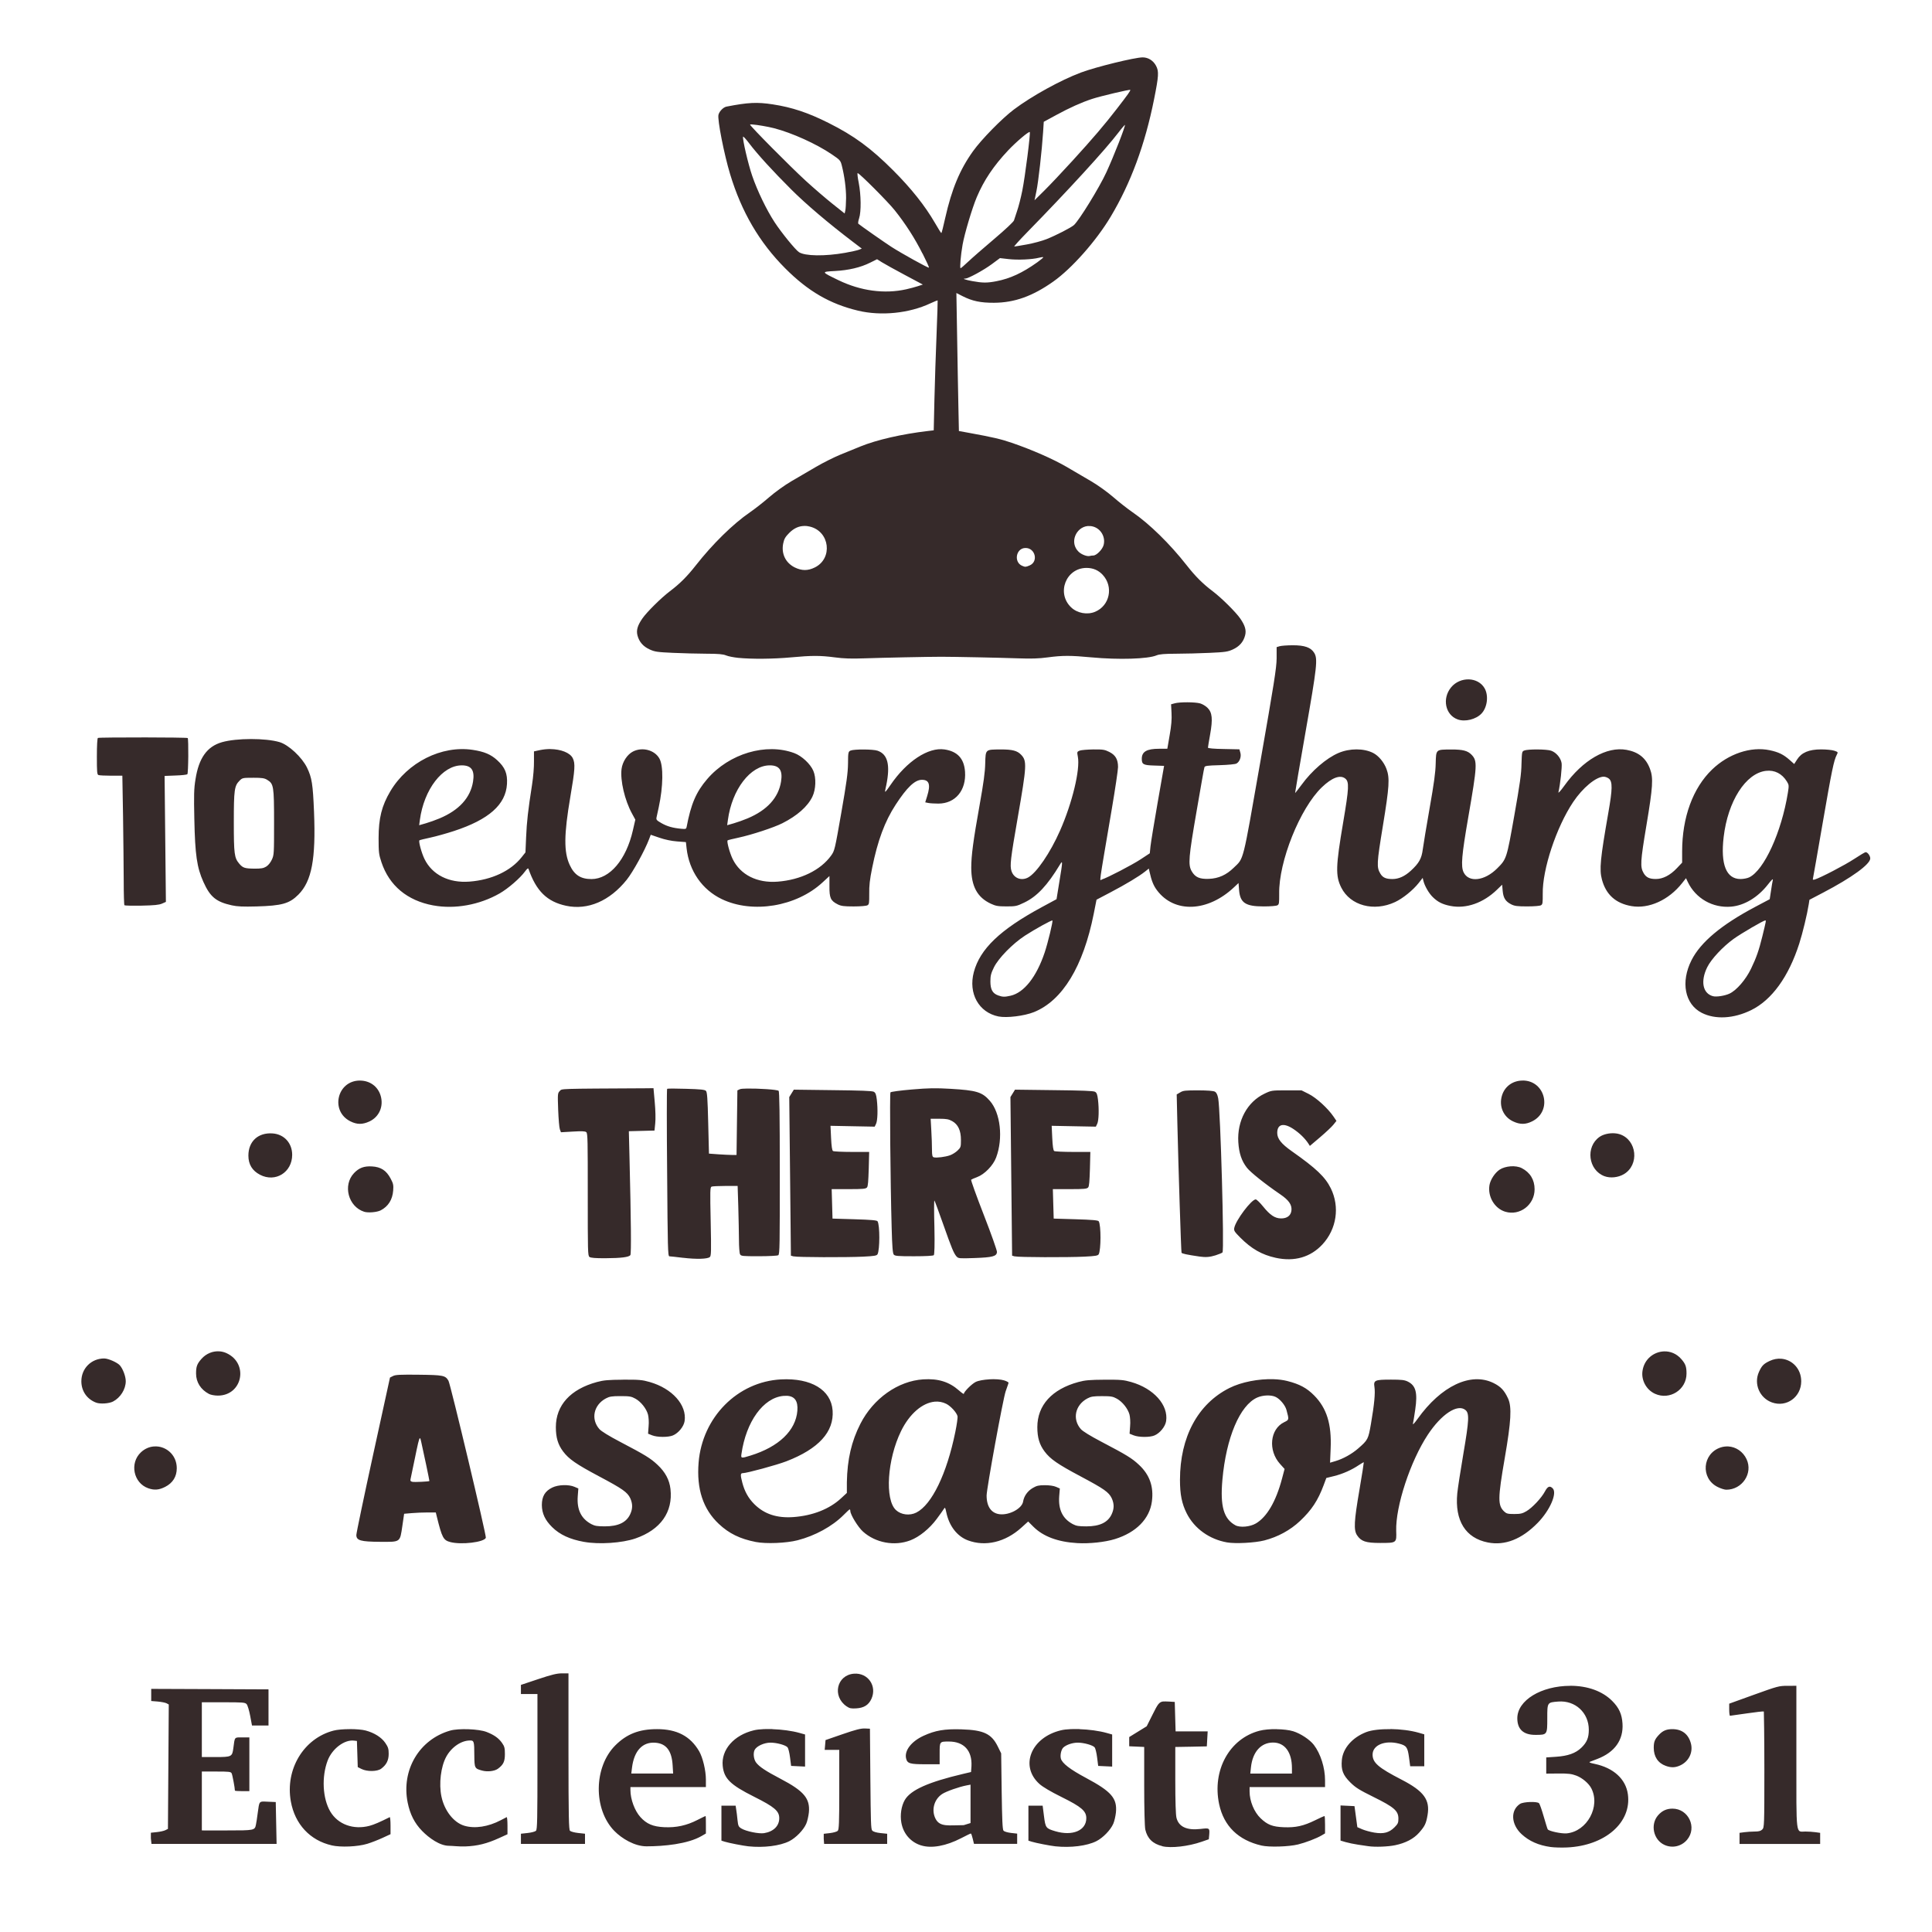 <?xml version="1.0" encoding="UTF-8" standalone="no"?>
<svg
   xmlns:dc="http://purl.org/dc/elements/1.1/"
   xmlns:cc="http://creativecommons.org/ns#"
   xmlns:rdf="http://www.w3.org/1999/02/22-rdf-syntax-ns#"
   xmlns:svg="http://www.w3.org/2000/svg"
   xmlns="http://www.w3.org/2000/svg"
   width="1000"
   height="1000"
   viewBox="0 0 264.583 264.583"
   version="1.1"
   id="svg913">
  <defs
     id="defs907" />
  <g
     id="layer1">
    <path
       id="path1269"
       style="fill:#362a2a;fill-opacity:1;stroke-width:0.142"
       d="m 156.483,7.855 0.005,0.003 c -1.074,0 -6.388,1.303 -8.441,2.07 -2.786,1.041 -6.758,3.231 -9.203,5.073 -1.635,1.232 -4.434,4.088 -5.591,5.705 -1.807,2.526 -2.915,5.185 -3.804,9.127 -0.257,1.148 -0.482,2.084 -0.539,2.081 -0.046,0 -0.436,-0.636 -0.886,-1.41 -1.35,-2.328 -3.229,-4.692 -5.691,-7.157 -3.065,-3.069 -5.368,-4.759 -8.874,-6.515 -2.804,-1.405 -4.997,-2.135 -7.625,-2.538 -2.156,-0.33 -3.363,-0.271 -6.344,0.307 -0.433,0.084 -0.979,0.639 -1.098,1.119 -0.163,0.652 0.768,5.401 1.596,8.134 1.564,5.168 4.008,9.348 7.543,12.892 3.132,3.141 6.121,4.876 9.983,5.8 3.154,0.755 7.007,0.363 9.913,-1.01 0.512,-0.243 0.98,-0.42 0.98,-0.391 0.018,0.023 -0.046,2.119 -0.148,4.649 -0.108,2.53 -0.234,6.523 -0.291,8.87 l -0.097,4.269 -0.792,0.091 c -3.582,0.423 -6.985,1.203 -9.241,2.117 -0.646,0.262 -1.881,0.767 -2.744,1.119 -0.862,0.352 -2.359,1.102 -3.327,1.666 -0.967,0.564 -2.49,1.453 -3.386,1.978 -0.936,0.549 -2.227,1.477 -3.041,2.184 -0.779,0.677 -1.966,1.608 -2.638,2.07 -2.314,1.589 -5.111,4.333 -7.413,7.269 -1.188,1.515 -2.2,2.525 -3.553,3.545 -1.184,0.893 -3.16,2.849 -3.777,3.742 -0.656,0.956 -0.845,1.605 -0.656,2.317 0.233,0.878 0.775,1.5 1.666,1.908 0.702,0.322 1.05,0.371 3.2,0.468 1.327,0.06 3.385,0.113 4.575,0.118 1.633,0 2.292,0.065 2.691,0.233 0.29,0.122 1.035,0.271 1.657,0.333 1.873,0.185 4.818,0.157 7.219,-0.064 2.866,-0.266 4.007,-0.265 6.027,0 1.209,0.163 2.245,0.196 4.095,0.13 2.447,-0.086 8.69,-0.215 10.475,-0.215 1.785,0 8.029,0.128 10.475,0.215 1.85,0.065 2.886,0.036 4.095,-0.13 2.018,-0.27 3.157,-0.272 6.023,0 3.708,0.344 7.693,0.222 8.879,-0.274 0.392,-0.164 1.07,-0.221 2.688,-0.227 1.189,0 3.248,-0.058 4.575,-0.118 2.151,-0.098 2.498,-0.149 3.2,-0.471 0.891,-0.408 1.436,-1.03 1.669,-1.908 0.19,-0.712 0,-1.361 -0.657,-2.317 -0.618,-0.893 -2.592,-2.849 -3.777,-3.742 -1.353,-1.019 -2.366,-2.03 -3.554,-3.545 -2.302,-2.936 -5.099,-5.676 -7.413,-7.266 -0.672,-0.461 -1.86,-1.393 -2.638,-2.07 -0.814,-0.707 -2.108,-1.635 -3.044,-2.184 -0.896,-0.525 -2.415,-1.416 -3.38,-1.978 -1.823,-1.063 -4.746,-2.345 -7.484,-3.283 -1.498,-0.513 -2.572,-0.764 -5.87,-1.366 l -1.375,-0.25 -0.071,-3.397 c -0.046,-1.869 -0.113,-6.121 -0.171,-9.45 l -0.103,-6.053 0.839,0.427 c 1.336,0.679 2.461,0.915 4.304,0.91 2.818,-0.014 5.285,-0.895 8.137,-2.912 2.527,-1.787 5.861,-5.554 7.834,-8.85 2.764,-4.616 4.718,-9.902 5.959,-16.113 0.638,-3.185 0.678,-3.825 0.268,-4.584 -0.387,-0.72 -1.071,-1.148 -1.837,-1.148 z m -1.702,4.457 h 0.002 c 0.075,0.075 -0.3,0.604 -1.805,2.552 -1.735,2.247 -3.247,4.021 -6.1,7.148 -1.385,1.518 -3.121,3.357 -3.86,4.086 l -1.342,1.328 0.262,-1.257 c 0.264,-1.258 0.751,-5.584 0.916,-8.131 l 0.085,-1.357 1.722,-0.936 c 1.842,-1.001 3.424,-1.712 4.908,-2.202 1.104,-0.365 5.126,-1.315 5.211,-1.231 z m -51.718,4.737 h 0.003 c 0.643,0.048 2.044,0.279 2.947,0.512 2.456,0.636 5.774,2.137 7.887,3.568 1.133,0.766 1.207,0.851 1.378,1.519 0.387,1.53 0.592,3.176 0.592,4.46 -0.014,0.74 -0.052,1.522 -0.108,1.737 l -0.091,0.391 -1.661,-1.322 c -0.914,-0.727 -2.562,-2.144 -3.662,-3.15 -2.097,-1.918 -7.628,-7.499 -7.628,-7.696 0,-0.037 0.13,-0.037 0.344,-0.018 z m 50.991,0.052 c 0.112,0.112 -1.51,4.259 -2.538,6.492 -0.962,2.091 -3.729,6.591 -4.448,7.233 -0.398,0.355 -2.465,1.416 -3.757,1.928 -0.603,0.239 -1.809,0.565 -2.679,0.721 -0.871,0.156 -1.648,0.286 -1.728,0.286 -0.08,0 0.713,-0.878 1.76,-1.949 5.619,-5.746 10.736,-11.336 12.506,-13.663 0.457,-0.604 0.883,-1.076 0.883,-1.048 z m -13.03,0.983 c 0.124,0.125 -0.649,6.182 -1.025,8.031 -0.196,0.973 -0.513,2.216 -0.707,2.761 -0.188,0.545 -0.373,1.132 -0.43,1.307 -0.049,0.185 -1.185,1.254 -2.717,2.55 -1.45,1.226 -3.055,2.628 -3.568,3.115 -0.515,0.486 -0.97,0.883 -1.027,0.883 -0.131,0 0.018,-1.789 0.274,-3.224 0.266,-1.508 1.312,-5.01 1.94,-6.5 0.973,-2.307 2.298,-4.287 4.289,-6.403 1.101,-1.17 2.845,-2.648 2.971,-2.52 z m -39.262,0.639 c 0.023,-0.079 0.4,0.327 0.833,0.901 1.112,1.476 3.231,3.798 5.8,6.359 2.003,1.996 5.047,4.581 8.379,7.116 l 1.245,0.948 -0.394,0.156 c -0.217,0.086 -1.064,0.274 -1.881,0.419 -2.778,0.491 -5.501,0.454 -6.327,-0.089 -0.49,-0.322 -2.398,-2.664 -3.336,-4.098 -1.11,-1.697 -2.36,-4.288 -3.074,-6.368 -0.549,-1.6 -1.348,-5.032 -1.245,-5.343 z m 15.695,4.987 c 0.233,0 4.143,3.919 5.069,5.081 1.49,1.868 2.763,3.853 3.798,5.92 h 0.014 c 0.518,1.03 0.928,1.906 0.871,1.94 -0.082,0.082 -3.755,-1.954 -5.14,-2.847 -0.926,-0.597 -4.246,-2.921 -4.519,-3.162 -0.064,-0.058 -0.014,-0.404 0.108,-0.765 0.291,-0.895 0.265,-3.194 -0.059,-4.858 -0.148,-0.72 -0.209,-1.31 -0.147,-1.31 z m 25.419,11.511 c 0.036,0.037 -0.337,0.354 -0.827,0.704 -2.049,1.458 -3.711,2.225 -5.614,2.591 -1.242,0.241 -1.877,0.238 -3.256,-0.014 -0.983,-0.178 -1.468,-0.353 -0.983,-0.353 0.407,0 2.506,-1.142 3.63,-1.975 l 1.116,-0.827 1.187,0.136 c 1.241,0.143 3.207,0.057 4.136,-0.182 0.297,-0.077 0.555,-0.11 0.612,-0.076 z m -22.766,0.28 0.683,0.427 c 0.376,0.235 1.788,1.015 3.135,1.734 l 2.452,1.307 -0.683,0.224 c -0.375,0.122 -1.095,0.314 -1.602,0.427 -2.972,0.662 -6.224,0.225 -9.274,-1.251 -2.388,-1.156 -2.384,-1.15 -0.477,-1.254 1.891,-0.104 3.503,-0.485 4.819,-1.142 z m -9.974,36.521 c 0.25,0 0.507,0.023 0.774,0.094 2.724,0.653 3.177,4.349 0.686,5.591 -0.95,0.476 -1.798,0.472 -2.759,0 -1.261,-0.629 -1.866,-1.894 -1.575,-3.297 0.128,-0.618 0.292,-0.893 0.827,-1.431 0.626,-0.628 1.297,-0.94 2.046,-0.948 z m 38.829,0.018 c 0.229,-0.018 0.473,-9e-5 0.724,0.068 1.078,0.291 1.739,1.449 1.448,2.538 -0.164,0.61 -0.975,1.431 -1.413,1.431 -0.148,0 -0.354,0.023 -0.456,0.058 -0.366,0.109 -1.135,-0.174 -1.546,-0.565 -1.313,-1.258 -0.363,-3.381 1.242,-3.53 z m -8.558,3.006 c 1.366,-0.046 1.841,1.87 0.595,2.391 -0.535,0.223 -0.583,0.228 -0.998,0.058 -1.204,-0.485 -0.885,-2.415 0.404,-2.449 z m 8.39,2.729 c 0.892,0 1.632,0.317 2.214,0.945 1.51,1.628 0.976,4.221 -1.042,5.064 -1.066,0.446 -2.434,0.196 -3.274,-0.601 -2.059,-1.953 -0.717,-5.408 2.102,-5.408 z m 28.227,10.59 v 0.004 c -0.747,0 -1.55,0.062 -1.778,0.129 l -0.414,0.124 v 1.549 c -0.014,1.311 -0.363,3.493 -2.243,14.217 -2.463,14.047 -2.216,13.066 -3.645,14.458 -1.005,0.979 -2.072,1.459 -3.377,1.51 -1.283,0.052 -1.891,-0.216 -2.37,-1.048 -0.506,-0.881 -0.422,-1.892 0.677,-8.237 0.548,-3.169 1.012,-5.866 1.069,-5.994 0.059,-0.197 0.366,-0.243 2.079,-0.288 1.165,-0.036 2.14,-0.128 2.311,-0.224 0.444,-0.245 0.689,-0.937 0.53,-1.49 l -0.13,-0.456 -2.155,-0.046 c -1.345,-0.018 -2.152,-0.095 -2.152,-0.185 0,-0.08 0.133,-0.888 0.297,-1.796 0.379,-2.129 0.294,-3.009 -0.353,-3.657 -0.249,-0.249 -0.705,-0.521 -1.013,-0.607 -0.697,-0.196 -2.798,-0.204 -3.474,-0.014 l -0.507,0.138 0.062,1.192 c 0.049,0.842 -0.023,1.734 -0.257,3.044 l -0.318,1.852 h -1.116 c -1.705,0 -2.382,0.394 -2.382,1.381 0,0.757 0.22,0.876 1.705,0.916 l 1.348,0.046 -0.88,5.025 c -0.484,2.764 -0.923,5.457 -0.98,5.985 l -0.097,0.963 -1.266,0.833 c -1.149,0.756 -4.557,2.528 -5.291,2.75 -0.337,0.101 -0.514,1.359 1.345,-9.592 0.474,-2.792 0.863,-5.402 0.863,-5.803 0,-1.047 -0.349,-1.645 -1.204,-2.073 -0.628,-0.316 -0.874,-0.35 -2.193,-0.339 -0.817,0.014 -1.655,0.082 -1.861,0.164 -0.359,0.146 -0.37,0.18 -0.244,0.836 0.334,1.76 -0.763,6.311 -2.435,10.11 -1.344,3.056 -3.249,5.841 -4.404,6.439 -0.925,0.478 -1.93,0.08 -2.249,-0.889 -0.243,-0.733 -0.13,-1.685 0.854,-7.325 1.245,-7.154 1.276,-7.757 0.465,-8.605 -0.537,-0.561 -1.203,-0.733 -2.797,-0.727 -2.119,0.014 -2.063,-0.046 -2.12,1.902 -0.023,1.207 -0.225,2.664 -0.771,5.723 -0.869,4.848 -1.142,6.915 -1.142,8.558 0,2.555 0.829,4.078 2.676,4.94 0.677,0.314 0.983,0.37 2.134,0.371 1.263,0.001 1.413,-0.023 2.455,-0.527 1.737,-0.829 3.168,-2.358 4.884,-5.205 0.393,-0.648 0.388,-0.493 -0.091,2.408 l -0.379,2.335 -2.052,1.11 c -5.676,3.071 -8.43,5.706 -9.274,8.876 -0.777,2.922 0.672,5.529 3.38,6.077 1.142,0.225 3.548,-0.072 4.858,-0.601 3.908,-1.578 6.749,-6.254 8.184,-13.466 l 0.38,-1.925 1.925,-1.013 c 2.106,-1.108 3.88,-2.173 4.708,-2.829 l 0.53,-0.421 0.088,0.398 c 0.281,1.27 0.546,1.932 1.036,2.582 2.382,3.17 6.968,2.975 10.578,-0.45 l 0.583,-0.55 0.074,0.945 c 0.142,1.77 0.868,2.258 3.362,2.258 0.942,0 1.739,-0.065 1.893,-0.156 0.239,-0.138 0.239,-0.322 0.239,-1.569 -0.082,-4.4 2.849,-11.72 5.841,-14.591 1.382,-1.326 2.523,-1.75 3.212,-1.192 0.551,0.447 0.511,1.272 -0.286,5.973 -1.029,6.058 -1.066,7.358 -0.262,8.959 1.241,2.469 4.47,3.334 7.372,1.975 1.048,-0.49 2.44,-1.612 3.218,-2.597 l 0.557,-0.71 0.097,0.398 c 0.172,0.713 0.751,1.712 1.293,2.24 0.692,0.673 1.324,0.989 2.417,1.204 2.138,0.42 4.492,-0.404 6.377,-2.232 l 0.698,-0.677 0.073,0.836 c 0.086,0.983 0.387,1.457 1.169,1.855 0.461,0.232 0.837,0.282 2.184,0.282 0.942,0 1.739,-0.065 1.893,-0.156 0.239,-0.138 0.241,-0.323 0.241,-1.566 -0.062,-3.327 1.856,-9.118 4.166,-12.574 1.303,-1.951 3.136,-3.468 4.186,-3.468 0.211,0 0.524,0.116 0.701,0.259 0.518,0.42 0.503,1.402 -0.074,4.696 -1.101,6.296 -1.245,7.749 -0.874,9.129 0.55,2.064 1.889,3.268 4.048,3.639 2.377,0.407 5.097,-0.826 6.924,-3.138 l 0.542,-0.686 0.244,0.519 c 1.076,2.259 3.419,3.592 5.932,3.38 1.807,-0.153 3.67,-1.272 5.043,-3.035 0.518,-0.662 0.725,-0.851 0.668,-0.606 -0.049,0.195 -0.159,0.864 -0.25,1.487 l -0.174,1.133 -1.996,1.057 c -4.622,2.449 -7.463,4.827 -8.711,7.292 -1.513,2.989 -0.922,6.034 1.404,7.216 1.849,0.94 4.369,0.8 6.762,-0.373 2.828,-1.387 5.13,-4.569 6.586,-9.106 0.466,-1.452 1.088,-4.035 1.304,-5.408 l 0.091,-0.595 1.899,-0.995 c 3.9,-2.04 6.43,-3.878 6.43,-4.672 0,-0.363 -0.365,-0.857 -0.633,-0.857 -0.089,-9e-5 -0.794,0.419 -1.569,0.93 -1.265,0.835 -4.611,2.578 -5.396,2.812 -0.245,0.072 -0.301,0.046 -0.244,-0.162 0.037,-0.14 0.634,-3.565 1.334,-7.613 1.244,-7.195 1.521,-8.519 1.919,-9.294 0.194,-0.372 0.189,-0.386 -0.33,-0.565 -0.291,-0.101 -1.104,-0.184 -1.805,-0.183 -1.67,0 -2.692,0.434 -3.291,1.378 l -0.4,0.624 -0.63,-0.56 c -0.84,-0.745 -1.521,-1.076 -2.738,-1.331 -2.574,-0.539 -5.634,0.489 -7.872,2.641 -2.632,2.531 -4.107,6.555 -4.107,11.225 v 1.531 l -0.724,0.765 c -0.917,0.969 -1.914,1.48 -2.876,1.478 -0.88,0 -1.328,-0.217 -1.669,-0.798 -0.497,-0.851 -0.456,-1.556 0.376,-6.539 0.889,-5.312 0.962,-6.485 0.489,-7.749 -0.554,-1.482 -1.57,-2.303 -3.218,-2.602 -2.717,-0.493 -5.99,1.397 -8.511,4.913 -0.522,0.726 -0.864,1.093 -0.807,0.886 0.257,-1.127 0.513,-3.47 0.433,-3.977 -0.118,-0.728 -0.734,-1.46 -1.44,-1.708 -0.608,-0.212 -3.188,-0.229 -3.689,-0.018 -0.307,0.133 -0.308,0.199 -0.365,1.828 -0.018,1.359 -0.217,2.738 -0.983,7.066 -1.051,5.942 -1.057,5.957 -2.352,7.251 -1.724,1.724 -3.907,1.972 -4.596,0.521 -0.387,-0.816 -0.26,-2.318 0.639,-7.51 1.239,-7.149 1.271,-7.727 0.462,-8.573 -0.537,-0.562 -1.206,-0.733 -2.8,-0.727 -2.118,0.014 -2.063,-0.046 -2.12,1.902 -0.023,1.217 -0.232,2.737 -0.83,6.127 -0.435,2.48 -0.856,5.014 -0.936,5.632 -0.16,1.272 -0.51,1.901 -1.628,2.932 -0.832,0.767 -1.661,1.144 -2.511,1.148 -0.9,0 -1.336,-0.185 -1.666,-0.73 -0.533,-0.88 -0.507,-1.394 0.335,-6.524 0.889,-5.424 0.962,-6.575 0.495,-7.828 -0.345,-0.922 -1.078,-1.803 -1.819,-2.182 -1.287,-0.657 -3.217,-0.655 -4.752,0 -1.66,0.711 -3.658,2.433 -5.049,4.348 -0.469,0.648 -0.892,1.159 -0.892,1.136 -0.014,-0.018 0.626,-3.797 1.434,-8.39 1.57,-8.941 1.685,-9.976 1.183,-10.802 -0.454,-0.744 -1.319,-1.048 -2.953,-1.042 z m 24.129,4.675 c -0.88,-0.023 -1.803,0.334 -2.426,1.089 -1.257,1.525 -0.804,3.771 0.886,4.39 1.02,0.373 2.527,0 3.283,-0.807 0.792,-0.852 0.985,-2.445 0.421,-3.445 -0.446,-0.788 -1.281,-1.2 -2.161,-1.228 z m -181.567,7.946 0.002,0.003 c -3.041,0 -6.091,0.014 -6.18,0.071 -0.086,0.052 -0.141,1.053 -0.141,2.544 0,2.107 0.023,2.464 0.22,2.538 0.124,0.048 0.909,0.089 1.746,0.089 h 1.522 l 0.097,5.626 c 0.036,3.095 0.091,7.065 0.091,8.823 0,1.758 0.046,3.243 0.097,3.294 0.081,0.052 1.117,0.075 2.349,0.052 1.732,-0.036 2.395,-0.101 2.8,-0.28 l 0.53,-0.235 -0.089,-8.623 -0.089,-8.626 1.498,-0.059 c 0.826,-0.023 1.554,-0.107 1.616,-0.171 0.148,-0.127 0.178,-4.833 0.052,-4.958 -0.057,-0.057 -3.085,-0.084 -6.126,-0.089 z m 14.782,0.224 c -1.485,1.8e-4 -2.981,0.148 -3.974,0.433 -2.041,0.586 -3.171,2.175 -3.621,5.081 -0.217,1.3 -0.227,2.2 -0.159,5.449 0.1,4.89 0.351,6.625 1.245,8.611 0.922,2.05 1.736,2.721 3.874,3.197 0.764,0.169 1.539,0.204 3.394,0.154 3.481,-0.098 4.503,-0.384 5.735,-1.616 1.83,-1.832 2.405,-4.884 2.143,-11.338 -0.156,-3.807 -0.295,-4.684 -0.954,-6.044 -0.694,-1.433 -2.523,-3.137 -3.766,-3.506 -0.953,-0.282 -2.43,-0.423 -3.915,-0.421 z m 41.022,1.369 c -0.47,0 -0.957,0.046 -1.431,0.141 l -0.833,0.182 v 1.342 c 0.014,0.807 -0.091,2.11 -0.268,3.256 -0.543,3.484 -0.716,5.006 -0.807,7.13 l -0.091,2.102 -0.519,0.656 c -1.497,1.893 -4.106,3.114 -7.157,3.347 -2.801,0.215 -5.089,-0.934 -6.147,-3.088 -0.408,-0.837 -0.84,-2.421 -0.698,-2.564 0.046,-0.046 0.702,-0.203 1.478,-0.371 0.776,-0.167 2.24,-0.574 3.253,-0.907 4.79,-1.571 7.095,-3.62 7.26,-6.444 0.083,-1.423 -0.27,-2.276 -1.337,-3.25 -0.875,-0.8 -1.772,-1.179 -3.353,-1.419 -4.257,-0.645 -8.927,1.698 -11.279,5.658 -1.185,1.996 -1.613,3.707 -1.613,6.439 0,1.932 0.036,2.228 0.389,3.286 1.065,3.204 3.529,5.262 7.098,5.92 h 0.018 c 2.934,0.541 6.315,-0.07 9.065,-1.64 1.164,-0.665 2.821,-2.101 3.486,-3.018 0.262,-0.359 0.414,-0.482 0.471,-0.353 1.052,3.036 2.542,4.499 5.149,5.058 2.974,0.638 5.975,-0.649 8.308,-3.565 0.861,-1.077 2.468,-3.999 3.065,-5.57 l 0.221,-0.589 1.192,0.408 c 0.744,0.257 1.645,0.446 2.405,0.503 l 1.219,0.094 0.094,0.854 c 0.35,3.096 2.13,5.665 4.819,6.954 4.219,2.023 10.212,1.029 13.796,-2.285 l 0.948,-0.874 v 1.396 c -0.014,1.606 0.161,1.986 1.131,2.479 0.461,0.232 0.837,0.286 2.184,0.286 0.942,0 1.739,-0.068 1.893,-0.159 0.239,-0.138 0.241,-0.322 0.241,-1.575 -0.018,-1.097 0.068,-1.902 0.404,-3.562 0.751,-3.724 1.725,-6.344 3.203,-8.617 1.566,-2.407 2.642,-3.427 3.609,-3.427 1.001,0 1.211,0.651 0.715,2.237 l -0.262,0.848 0.424,0.086 c 0.233,0.048 0.848,0.086 1.366,0.086 2.332,0 3.842,-1.807 3.659,-4.378 -0.128,-1.788 -1.036,-2.773 -2.809,-3.038 -2.221,-0.334 -5.18,1.613 -7.398,4.866 -0.612,0.895 -0.798,1.096 -0.73,0.78 0.048,-0.233 0.096,-0.572 0.153,-0.751 0.569,-2.793 0.2,-4.244 -1.204,-4.725 -0.601,-0.207 -3.193,-0.222 -3.677,-0.018 -0.302,0.134 -0.359,0.195 -0.359,1.758 -0.014,1.291 -0.202,2.66 -0.924,6.783 -0.881,5.045 -0.914,5.182 -1.393,5.847 -1.434,1.993 -4.171,3.326 -7.328,3.568 -2.801,0.215 -5.09,-0.934 -6.147,-3.088 -0.408,-0.837 -0.84,-2.421 -0.698,-2.564 0.046,-0.046 0.702,-0.203 1.478,-0.371 1.821,-0.392 4.843,-1.384 6.015,-1.975 2.03,-1.024 3.464,-2.29 4.116,-3.636 0.484,-1 0.542,-2.593 0.126,-3.556 -0.405,-0.94 -1.577,-2.031 -2.585,-2.408 -3.878,-1.451 -8.94,0.052 -11.941,3.545 -1.522,1.772 -2.225,3.409 -2.823,6.571 -0.052,0.268 -0.13,0.295 -0.73,0.239 -1.161,-0.107 -1.937,-0.328 -2.714,-0.771 -0.67,-0.384 -0.745,-0.469 -0.671,-0.807 0.048,-0.208 0.178,-0.824 0.298,-1.369 0.615,-2.854 0.656,-5.675 0.091,-6.674 -0.656,-1.168 -2.341,-1.613 -3.621,-0.957 -0.783,0.401 -1.438,1.407 -1.563,2.394 -0.196,1.571 0.438,4.277 1.425,6.085 l 0.462,0.851 -0.339,1.478 c -0.914,4.007 -3.167,6.655 -5.667,6.659 -1.473,0 -2.348,-0.564 -2.976,-1.925 -0.821,-1.773 -0.801,-4.151 0.079,-9.321 0.644,-3.768 0.697,-4.588 0.333,-5.314 -0.376,-0.751 -1.641,-1.225 -3.05,-1.242 z m -12.159,2.234 c 1.33,0 1.797,0.67 1.552,2.22 -0.354,2.212 -1.902,3.916 -4.584,5.043 -0.55,0.231 -1.401,0.536 -1.896,0.677 l -0.898,0.257 0.097,-0.736 c 0.565,-4.17 3.091,-7.46 5.729,-7.46 z m 42.182,0 h 0.003 c 1.327,10e-4 1.793,0.671 1.548,2.22 -0.354,2.212 -1.902,3.916 -4.584,5.043 -0.55,0.231 -1.403,0.536 -1.899,0.677 l -0.898,0.257 0.103,-0.736 c 0.564,-4.169 3.089,-7.458 5.726,-7.46 z m 136.43,0.754 c 1.183,-0.14 2.197,0.374 2.865,1.454 0.291,0.473 0.294,0.558 0.136,1.557 -0.869,5.384 -3.259,10.608 -5.299,11.576 -0.265,0.126 -0.793,0.227 -1.181,0.227 -1.955,0 -2.753,-1.987 -2.314,-5.744 0.575,-4.917 3.018,-8.742 5.794,-9.071 z m -207.178,0.945 c 1.216,0 1.541,0.048 1.928,0.286 0.881,0.537 0.939,0.828 0.939,5.8 0,4.294 0,4.485 -0.303,5.129 -0.187,0.407 -0.492,0.78 -0.777,0.954 -0.371,0.226 -0.703,0.282 -1.599,0.277 -1.331,-0.014 -1.595,-0.095 -2.096,-0.689 -0.665,-0.79 -0.736,-1.314 -0.736,-5.67 0,-4.424 0.077,-4.982 0.78,-5.685 0.39,-0.39 0.446,-0.4 1.864,-0.4 z m 207.095,19.534 c 0.119,0 0.098,0.107 -0.403,2.158 -0.475,1.936 -0.829,2.95 -1.554,4.454 -0.729,1.512 -1.98,2.959 -2.95,3.415 -0.649,0.302 -1.798,0.482 -2.276,0.35 -1.396,-0.383 -1.721,-2.047 -0.774,-3.969 0.545,-1.109 2.148,-2.823 3.624,-3.883 1.05,-0.754 4.089,-2.526 4.334,-2.526 z m -97.636,0.018 c 0.098,0.1 -0.615,3.051 -1.054,4.366 -1.124,3.355 -2.826,5.513 -4.675,5.932 -0.805,0.181 -1.085,0.179 -1.684,-0.036 -0.773,-0.272 -1.078,-0.806 -1.078,-1.917 0,-0.794 0.082,-1.111 0.486,-1.937 0.62,-1.259 2.559,-3.239 4.254,-4.342 1.359,-0.884 3.665,-2.156 3.751,-2.07 z m 64.407,21.91 v 0.005 c -1.37,0 -2.48,0.811 -2.85,2.09 -0.42,1.447 0.211,2.888 1.54,3.506 0.955,0.444 1.704,0.441 2.611,-0.014 2.805,-1.397 1.829,-5.588 -1.301,-5.588 z m -159.243,0.005 c -3.13,0 -4.106,4.187 -1.301,5.585 0.907,0.453 1.654,0.456 2.608,0.014 1.33,-0.618 1.961,-2.059 1.54,-3.506 -0.371,-1.279 -1.477,-2.09 -2.847,-2.09 z m 39.321,1.057 c -12.396,0.066 -11.617,0.046 -11.947,0.371 -0.291,0.293 -0.301,0.384 -0.221,2.582 0.048,1.254 0.148,2.459 0.233,2.676 l 0.148,0.395 1.625,-0.094 c 1.219,-0.072 1.681,-0.057 1.84,0.079 0.205,0.156 0.206,1.232 0.206,8.547 0,7.806 0,8.378 0.239,8.546 0.174,0.127 0.821,0.18 2.167,0.174 2.169,-0.014 3.23,-0.145 3.43,-0.433 0.131,-0.192 0.093,-4.682 -0.118,-13.251 l -0.091,-3.71 1.755,-0.046 1.758,-0.046 0.1,-0.992 c 0.064,-0.58 0.037,-1.781 -0.068,-2.9 l -0.171,-1.911 z m 39.041,0 c -0.777,0.014 -1.596,0.066 -2.756,0.165 -1.584,0.134 -2.884,0.309 -2.947,0.395 -0.119,0.155 -0.014,12.282 0.165,18.571 0.068,2.555 0.143,3.472 0.286,3.645 0.165,0.197 0.554,0.229 2.764,0.229 1.62,0 2.632,-0.057 2.723,-0.149 0.08,-0.101 0.137,-1.352 0.08,-3.857 -0.058,-2.039 -0.058,-3.67 0,-3.63 0.048,0.046 0.593,1.52 1.216,3.286 1.161,3.29 1.43,3.943 1.834,4.407 h 0.014 c 0.214,0.246 0.395,0.26 2.458,0.186 2.447,-0.089 2.982,-0.232 3.05,-0.807 0.018,-0.196 -0.775,-2.448 -1.805,-5.09 -1.014,-2.604 -1.794,-4.777 -1.737,-4.828 0.059,-0.052 0.425,-0.213 0.813,-0.356 1.018,-0.375 2.198,-1.586 2.608,-2.679 0.988,-2.631 0.602,-6.112 -0.863,-7.775 -1.056,-1.2 -1.818,-1.43 -5.396,-1.64 -0.998,-0.059 -1.734,-0.084 -2.511,-0.071 z m -25.33,0.036 v 0.003 c -0.498,0 -0.871,0.037 -0.983,0.086 l -0.353,0.165 -0.059,4.422 -0.057,4.422 h -0.612 c -0.337,0 -1.188,-0.046 -1.89,-0.091 l -1.275,-0.094 -0.103,-4.189 c -0.08,-3.383 -0.145,-4.233 -0.309,-4.404 -0.163,-0.167 -0.74,-0.226 -2.714,-0.282 -1.379,-0.046 -2.545,-0.046 -2.602,0 -0.058,0.046 -0.058,5.213 0,11.499 0.074,10.32 0.101,11.429 0.306,11.44 0.124,0 0.96,0.097 1.855,0.203 h 0.037 c 1.804,0.215 3.314,0.175 3.645,-0.1 0.194,-0.159 0.206,-0.748 0.121,-4.87 -0.09,-4.268 -0.082,-4.697 0.129,-4.778 0.128,-0.048 0.983,-0.091 1.899,-0.091 h 1.663 l 0.091,2.868 c 0.036,1.577 0.091,3.617 0.091,4.537 0,0.92 0.067,1.799 0.147,1.949 0.136,0.254 0.317,0.273 2.582,0.271 1.341,-0.001 2.53,-0.062 2.65,-0.136 0.211,-0.117 0.212,-1.525 0.212,-11.246 0,-8.04 -0.048,-11.151 -0.159,-11.267 -0.18,-0.18 -2.812,-0.337 -4.307,-0.315 z m 6.394,0.154 -0.315,0.507 -0.312,0.507 0.114,10.86 0.112,10.861 0.353,0.097 h 0.046 c 0.462,0.13 7.199,0.149 9.527,0.036 1.503,-0.077 1.832,-0.131 1.94,-0.333 0.319,-0.614 0.324,-3.983 0,-4.51 -0.086,-0.138 -0.881,-0.208 -3.141,-0.277 l -3.027,-0.091 -0.057,-2.017 -0.057,-2.017 h 2.32 c 1.987,0 2.352,-0.037 2.517,-0.235 0.143,-0.172 0.181,-0.847 0.238,-2.547 l 0.059,-2.314 h -2.382 c -1.309,-0.001 -2.465,-0.057 -2.567,-0.121 -0.131,-0.083 -0.211,-0.631 -0.268,-1.787 l -0.079,-1.669 3.026,0.059 3.026,0.057 0.189,-0.394 c 0.211,-0.443 0.26,-1.985 0.1,-3.324 -0.086,-0.696 -0.173,-0.925 -0.412,-1.06 -0.218,-0.124 -1.804,-0.18 -5.626,-0.221 z m 30.291,0 -0.313,0.507 -0.315,0.507 0.114,10.86 0.115,10.861 0.35,0.097 h 0.046 c 0.462,0.13 7.198,0.149 9.527,0.036 1.502,-0.077 1.832,-0.131 1.94,-0.333 0.319,-0.614 0.324,-3.983 0,-4.51 -0.086,-0.138 -0.881,-0.208 -3.141,-0.277 l -3.026,-0.091 -0.059,-2.017 -0.057,-2.017 h 2.323 c 1.987,0 2.349,-0.037 2.514,-0.235 0.143,-0.172 0.185,-0.847 0.241,-2.547 l 0.057,-2.314 h -2.382 c -1.309,-0.001 -2.465,-0.057 -2.567,-0.121 -0.126,-0.083 -0.211,-0.631 -0.268,-1.787 l -0.079,-1.669 3.026,0.059 3.026,0.057 0.188,-0.394 c 0.211,-0.443 0.26,-1.985 0.1,-3.324 -0.086,-0.696 -0.17,-0.925 -0.408,-1.06 -0.219,-0.124 -1.808,-0.18 -5.629,-0.221 z m 39.232,0.094 -2.049,0.002 c -2.014,0 -2.072,0 -3.009,0.45 -2.37,1.123 -3.777,3.729 -3.595,6.642 0.096,1.521 0.449,2.571 1.181,3.509 0.486,0.623 2.49,2.222 4.566,3.639 1.151,0.785 1.591,1.402 1.534,2.158 -0.057,0.736 -0.592,1.156 -1.451,1.139 -0.831,-0.014 -1.488,-0.46 -2.435,-1.631 -0.434,-0.537 -0.887,-0.974 -1.013,-0.974 -0.582,0 -2.725,2.847 -2.935,3.898 -0.075,0.376 0.014,0.521 0.81,1.322 1.547,1.553 2.965,2.362 4.861,2.779 2.552,0.562 4.775,-0.075 6.403,-1.834 1.944,-2.1 2.397,-5.137 1.145,-7.681 -0.766,-1.555 -1.99,-2.723 -5.34,-5.081 -1.442,-1.014 -1.996,-1.709 -1.996,-2.508 0,-1.223 0.876,-1.428 2.235,-0.521 0.826,0.552 1.57,1.279 2.02,1.966 l 0.215,0.335 1.398,-1.186 c 0.768,-0.653 1.586,-1.423 1.82,-1.713 l 0.421,-0.527 -0.408,-0.601 c -0.783,-1.142 -2.349,-2.567 -3.389,-3.088 z m -14.155,0.002 c -1.73,9e-5 -2.04,0.023 -2.455,0.277 l -0.48,0.282 0.091,3.963 c 0.145,6.109 0.508,17.535 0.571,17.708 0.049,0.131 0.696,0.27 2.488,0.533 0.806,0.118 1.389,0.074 2.161,-0.168 0.448,-0.14 0.88,-0.321 0.96,-0.4 0.263,-0.264 -0.275,-19.496 -0.589,-21.106 -0.103,-0.521 -0.239,-0.793 -0.456,-0.913 -0.197,-0.11 -1.015,-0.173 -2.288,-0.177 z m -36.63,3.889 h 1.189 c 0.966,0 1.293,0.064 1.755,0.321 0.816,0.455 1.204,1.291 1.204,2.582 0,0.947 -0.023,1.03 -0.462,1.451 -0.253,0.245 -0.717,0.534 -1.03,0.645 -0.654,0.233 -1.861,0.383 -2.226,0.282 -0.194,-0.058 -0.25,-0.237 -0.25,-1.083 0,-0.559 -0.036,-1.733 -0.091,-2.608 z m 93.676,1.99 c -0.739,-0.052 -1.564,0.133 -2.078,0.495 -1.946,1.37 -1.541,4.555 0.68,5.382 0.794,0.294 1.867,0.184 2.647,-0.274 2.16,-1.265 1.813,-4.692 -0.554,-5.473 -0.212,-0.07 -0.448,-0.113 -0.695,-0.13 z m -183.787,0.018 c -1.991,-0.143 -3.324,1.085 -3.324,3.041 0,1.202 0.529,2.065 1.593,2.62 2.099,1.097 4.404,-0.327 4.404,-2.732 0,-1.607 -1.099,-2.815 -2.673,-2.929 z m 169.538,4.504 c -0.557,0.046 -1.111,0.195 -1.507,0.456 -0.648,0.429 -1.276,1.39 -1.395,2.14 -0.254,1.571 0.714,3.188 2.17,3.624 1.995,0.598 4.013,-0.948 4.013,-3.073 0,-1.3 -0.612,-2.308 -1.758,-2.897 -0.405,-0.208 -0.965,-0.288 -1.522,-0.25 z m -155.949,0.014 c -1.078,-0.059 -1.765,0.197 -2.449,0.919 -1.564,1.648 -0.791,4.591 1.39,5.29 0.543,0.172 1.758,0.07 2.264,-0.191 1.028,-0.532 1.614,-1.458 1.711,-2.709 0.058,-0.743 0.014,-0.957 -0.342,-1.631 -0.59,-1.12 -1.334,-1.608 -2.57,-1.678 z m -20.808,25.331 c -0.925,-0.089 -1.876,0.28 -2.538,1.033 -0.601,0.682 -0.733,1.046 -0.733,2.002 0,1.189 0.64,2.199 1.769,2.794 0.235,0.124 0.771,0.226 1.204,0.227 3.373,0.014 4.282,-4.392 1.201,-5.812 -0.291,-0.135 -0.595,-0.215 -0.904,-0.244 z m 197.766,0 c -1.395,0.048 -2.731,1.056 -2.956,2.705 -0.174,1.268 0.545,2.569 1.714,3.1 2.021,0.918 4.319,-0.553 4.319,-2.764 0,-0.957 -0.131,-1.323 -0.73,-2.005 -0.651,-0.742 -1.51,-1.063 -2.346,-1.036 z m -213.616,0.969 c -1.764,0 -3.13,1.361 -3.13,3.121 0,1.348 0.764,2.45 2.014,2.926 0.563,0.215 1.77,0.137 2.323,-0.149 1.015,-0.525 1.743,-1.686 1.743,-2.785 0,-0.655 -0.388,-1.697 -0.815,-2.176 -0.351,-0.395 -1.582,-0.935 -2.134,-0.936 z m 229.638,0.036 c -0.502,-0.036 -1.031,0.058 -1.549,0.3 -0.832,0.391 -1.088,0.651 -1.475,1.507 -0.742,1.635 0.086,3.575 1.784,4.181 1.994,0.711 4.004,-0.739 4.004,-2.9 0,-1.729 -1.258,-2.981 -2.764,-3.088 z m -186.575,2.19 c -2.511,-0.023 -3.165,1.8e-4 -3.506,0.177 l -0.421,0.212 -2.305,10.546 c -1.266,5.8 -2.302,10.757 -2.302,11.014 0,0.755 0.58,0.919 3.271,0.936 2.806,0.014 2.693,0.099 3.029,-2.17 l 0.244,-1.672 1.063,-0.091 c 0.585,-0.052 1.561,-0.089 2.17,-0.089 h 1.104 l 0.147,0.601 c 0.711,2.873 0.889,3.205 1.849,3.456 1.513,0.396 4.624,0.018 4.858,-0.586 0.103,-0.267 -4.841,-21.03 -5.12,-21.512 -0.424,-0.727 -0.71,-0.782 -4.075,-0.821 z m 117.076,0.615 c -2.026,-0.068 -4.395,0.377 -6.053,1.21 -4.317,2.168 -6.762,6.711 -6.762,12.58 -9.5e-4,1.993 0.257,3.267 0.924,4.587 1.049,2.07 3.081,3.535 5.505,3.971 1.136,0.204 3.827,0.065 5.12,-0.268 1.849,-0.475 3.548,-1.398 4.884,-2.656 1.596,-1.501 2.458,-2.809 3.244,-4.916 l 0.365,-0.98 1.06,-0.262 c 1.176,-0.289 2.433,-0.847 3.395,-1.504 0.349,-0.238 0.677,-0.408 0.677,-0.386 0.018,0.018 -0.244,1.727 -0.598,3.783 -0.741,4.311 -0.802,5.497 -0.323,6.218 0.555,0.833 1.198,1.048 3.147,1.048 2.28,0 2.268,0.014 2.211,-1.652 -0.098,-3.352 1.934,-9.534 4.325,-13.163 1.856,-2.816 4.067,-4.274 5.149,-3.397 0.558,0.452 0.515,1.358 -0.274,5.991 -0.396,2.309 -0.768,4.752 -0.836,5.429 -0.358,3.738 1.129,6.125 4.192,6.727 2.33,0.459 4.633,-0.447 6.821,-2.685 1.68,-1.715 2.704,-4.079 2.055,-4.728 -0.398,-0.398 -0.69,-0.28 -1.066,0.43 -0.471,0.888 -1.728,2.229 -2.535,2.703 -0.544,0.32 -0.819,0.383 -1.666,0.383 -0.875,0 -1.062,-0.048 -1.375,-0.342 -0.89,-0.838 -0.881,-1.777 0.074,-7.304 0.877,-5.068 0.986,-7.023 0.456,-8.173 -0.513,-1.111 -1.003,-1.632 -1.993,-2.12 -3.109,-1.53 -7.168,0.387 -10.401,4.914 -0.451,0.631 -0.687,0.861 -0.63,0.636 0.049,-0.195 0.184,-1.048 0.309,-1.896 0.342,-2.329 0.086,-3.305 -1.007,-3.848 -0.452,-0.226 -0.857,-0.271 -2.317,-0.271 -2.201,1.8e-4 -2.406,0.08 -2.258,1.019 0.124,0.803 -0.018,2.368 -0.477,5.017 -0.365,2.13 -0.417,2.229 -1.755,3.394 -0.871,0.758 -2.067,1.422 -3.112,1.728 l -0.736,0.218 0.08,-1.937 c 0.143,-3.349 -0.533,-5.528 -2.258,-7.272 -1.015,-1.026 -2.001,-1.555 -3.689,-1.981 -0.561,-0.142 -1.197,-0.222 -1.872,-0.244 z m -38.92,0.018 c -0.764,0.046 -1.505,0.17 -1.887,0.365 -0.555,0.285 -1.607,1.347 -1.607,1.622 0,0.071 -0.301,-0.138 -0.671,-0.465 -1.342,-1.184 -2.842,-1.649 -4.89,-1.519 -3.452,0.219 -6.838,2.614 -8.608,6.088 -1.22,2.396 -1.795,4.871 -1.852,8.005 v 1.46 l -0.801,0.742 c -1.583,1.466 -3.878,2.371 -6.506,2.564 -2.268,0.167 -4.006,-0.408 -5.373,-1.775 -0.81,-0.81 -1.321,-1.729 -1.634,-2.92 -0.285,-1.087 -0.268,-1.319 0.068,-1.319 0.546,0 4.645,-1.115 5.959,-1.622 4.426,-1.707 6.546,-4.038 6.336,-6.957 -0.207,-2.828 -2.941,-4.477 -7.066,-4.26 -5.957,0.313 -10.786,5.189 -11.287,11.393 -0.292,3.622 0.612,6.366 2.764,8.393 1.401,1.32 2.905,2.054 5.067,2.479 1.401,0.275 4.183,0.161 5.717,-0.233 2.401,-0.617 4.75,-1.903 6.291,-3.444 0.434,-0.436 0.809,-0.792 0.865,-0.792 0.014,0 0.076,0.103 0.076,0.227 0,0.492 1.052,2.209 1.725,2.814 1.729,1.555 4.324,2.034 6.5,1.201 1.221,-0.467 2.621,-1.604 3.592,-2.912 0.467,-0.629 0.924,-1.267 1.01,-1.416 0.138,-0.235 0.175,-0.165 0.318,0.509 0.39,1.862 1.477,3.269 2.956,3.824 2.384,0.896 5.113,0.252 7.304,-1.725 l 0.948,-0.857 0.704,0.704 c 1.347,1.347 3.352,2.098 6.024,2.255 1.65,0.096 3.785,-0.13 5.149,-0.551 2.907,-0.897 4.754,-2.772 5.067,-5.146 0.268,-2.033 -0.301,-3.651 -1.761,-5.017 -0.978,-0.914 -1.661,-1.334 -5.179,-3.18 -1.5,-0.787 -2.529,-1.42 -2.791,-1.719 -1.196,-1.363 -0.783,-3.301 0.895,-4.198 0.495,-0.263 0.81,-0.315 2.002,-0.315 1.247,0 1.488,0.046 2.046,0.353 0.762,0.428 1.497,1.354 1.719,2.164 0.086,0.339 0.142,1.036 0.085,1.613 l -0.073,1.013 0.557,0.224 c 0.697,0.277 2.201,0.291 2.847,0.018 0.756,-0.316 1.488,-1.217 1.602,-1.967 0.33,-2.201 -1.698,-4.47 -4.784,-5.352 -1.038,-0.295 -1.438,-0.329 -3.642,-0.318 -2.053,0.014 -2.666,0.065 -3.586,0.315 -3.63,0.985 -5.626,3.185 -5.626,6.183 0,1.428 0.291,2.395 0.992,3.33 0.787,1.048 1.781,1.734 4.925,3.406 3.231,1.717 3.867,2.164 4.272,3 0.342,0.756 0.348,1.406 0,2.17 -0.518,1.141 -1.64,1.682 -3.48,1.681 -1.033,-5.1e-4 -1.381,-0.058 -1.849,-0.306 -1.4,-0.747 -2,-1.982 -1.864,-3.827 l 0.086,-1.054 -0.521,-0.227 c -0.318,-0.138 -0.915,-0.225 -1.531,-0.224 -0.835,0 -1.119,0.066 -1.649,0.377 -0.721,0.422 -1.205,1.106 -1.331,1.872 -0.152,0.934 -1.838,1.858 -3.162,1.731 -1.176,-0.113 -1.834,-1.035 -1.834,-2.564 0,-0.937 2.247,-13.236 2.611,-14.278 0.194,-0.567 0.391,-1.089 0.391,-1.16 0.014,-0.071 -0.247,-0.22 -0.6,-0.33 -0.474,-0.148 -1.261,-0.192 -2.026,-0.15 z m -50.155,0.048 v 0.002 c -2.053,0.014 -2.666,0.068 -3.586,0.318 -3.63,0.985 -5.626,3.182 -5.626,6.179 0,1.428 0.289,2.395 0.992,3.33 0.787,1.048 1.783,1.737 4.928,3.409 3.23,1.717 3.864,2.161 4.269,2.997 0.336,0.756 0.348,1.406 0,2.17 -0.518,1.141 -1.639,1.682 -3.48,1.681 -1.033,-5.9e-4 -1.382,-0.057 -1.849,-0.306 -1.4,-0.748 -1.997,-1.982 -1.861,-3.827 l 0.08,-1.054 -0.519,-0.224 c -0.804,-0.347 -2.225,-0.301 -3.044,0.094 -1.007,0.488 -1.434,1.217 -1.434,2.408 0.014,1.138 0.44,2.057 1.407,3.012 1.054,1.039 2.417,1.67 4.372,2.025 h 0.018 c 2.038,0.37 5.217,0.155 7.03,-0.474 3.439,-1.193 5.146,-3.611 4.787,-6.774 -0.142,-1.246 -0.714,-2.316 -1.769,-3.303 -0.977,-0.914 -1.664,-1.334 -5.181,-3.18 -1.5,-0.787 -2.526,-1.42 -2.788,-1.719 -1.196,-1.363 -0.786,-3.301 0.892,-4.198 0.495,-0.263 0.813,-0.315 2.005,-0.315 1.247,0 1.493,0.046 2.046,0.353 0.762,0.428 1.494,1.355 1.716,2.164 0.086,0.339 0.143,1.037 0.085,1.613 l -0.074,1.016 0.559,0.224 c 0.697,0.277 2.198,0.285 2.844,0.014 0.756,-0.316 1.488,-1.214 1.601,-1.964 0.33,-2.201 -1.695,-4.469 -4.781,-5.352 -1.038,-0.295 -1.441,-0.332 -3.645,-0.321 z m 88.189,2.161 h 0.002 c 0.464,-0.014 0.904,0.061 1.207,0.218 0.602,0.312 1.272,1.13 1.443,1.758 0.371,1.369 0.376,1.35 -0.318,1.687 -1.939,0.941 -2.228,3.86 -0.565,5.708 l 0.627,0.695 -0.359,1.354 c -0.827,3.108 -2.065,5.225 -3.574,6.109 -0.803,0.471 -2.178,0.591 -2.806,0.247 -1.601,-0.878 -2.097,-2.612 -1.778,-6.218 0.515,-5.783 2.396,-10.223 4.775,-11.276 0.394,-0.175 0.882,-0.27 1.345,-0.282 z m -65.755,0.046 c 1.072,0.057 1.533,0.722 1.428,2.046 -0.218,2.718 -2.546,4.945 -6.421,6.141 -1.29,0.398 -1.325,0.392 -1.234,-0.241 0.639,-4.42 2.985,-7.668 5.729,-7.931 0.178,-0.014 0.344,-0.018 0.497,-0.014 z m 20.222,0.804 c 0.554,-0.052 1.097,0.046 1.602,0.298 0.621,0.317 1.403,1.177 1.534,1.681 0.048,0.177 -0.091,1.162 -0.303,2.19 -1.165,5.708 -3.21,9.933 -5.329,11.014 -0.906,0.46 -2.084,0.319 -2.794,-0.335 -1.554,-1.436 -1.2,-6.939 0.695,-10.819 1.165,-2.386 2.933,-3.869 4.596,-4.027 z m -70.492,5.002 c 0.071,-0.018 0.128,0.216 0.209,0.615 0.096,0.467 0.391,1.832 0.654,3.032 0.261,1.199 0.444,2.197 0.444,2.217 -0.084,0.079 -2.041,0.172 -2.332,0.109 -0.251,-0.052 -0.307,-0.142 -0.25,-0.376 0.046,-0.17 0.298,-1.417 0.577,-2.77 0.413,-2.011 0.579,-2.786 0.698,-2.826 z m -36.424,1.13 c -0.618,0.048 -1.243,0.301 -1.778,0.804 -1.574,1.476 -1.025,4.197 0.992,4.917 0.835,0.297 1.48,0.246 2.326,-0.183 1.047,-0.531 1.593,-1.408 1.593,-2.553 0,-1.645 -1.175,-2.781 -2.52,-2.968 -0.202,-0.023 -0.406,-0.037 -0.612,-0.014 z m 215.609,0 c -0.35,-0.014 -0.708,0.023 -1.06,0.144 -2.499,0.836 -2.761,4.207 -0.421,5.394 0.422,0.215 0.965,0.388 1.204,0.388 2.186,0 3.68,-2.243 2.785,-4.175 -0.485,-1.046 -1.459,-1.693 -2.508,-1.752 z M 76.965,229.162 c -0.696,0 -1.39,0.167 -3.256,0.789 l -2.37,0.792 v 0.624 0.627 h 1.133 1.13 v 9.259 c 0,7.9 -0.023,9.293 -0.203,9.468 -0.113,0.113 -0.621,0.246 -1.133,0.303 l -0.927,0.1 v 0.695 0.698 h 4.387 4.389 v -0.698 -0.695 l -0.927,-0.1 c -0.51,-0.057 -1.02,-0.191 -1.134,-0.303 -0.148,-0.175 -0.203,-1.744 -0.203,-10.881 v -10.678 z m 39.983,0.046 c -2.363,0.185 -3.02,3.093 -1.01,4.472 0.405,0.278 0.622,0.323 1.34,0.277 1.044,-0.065 1.679,-0.465 2.061,-1.301 0.799,-1.76 -0.474,-3.598 -2.391,-3.448 z m 98.107,1.657 v 0.005 c -3.994,0 -7.263,1.992 -7.263,4.442 0,1.51 0.836,2.28 2.476,2.276 1.628,0 1.628,-0.014 1.628,-2.264 0,-2.208 -0.014,-2.178 1.493,-2.299 2.341,-0.188 4.195,1.534 4.195,3.865 0,1.095 -0.268,1.727 -1.016,2.452 -0.786,0.762 -1.836,1.136 -3.486,1.245 l -1.328,0.089 v 1.11 1.107 l 1.663,-0.014 c 1.36,-0.014 1.807,0.048 2.455,0.288 0.809,0.303 1.696,1.051 2.049,1.728 1.293,2.486 -0.568,5.911 -3.359,6.18 -0.707,0.068 -2.451,-0.302 -2.605,-0.554 -0.049,-0.07 -0.291,-0.866 -0.554,-1.769 -0.259,-0.903 -0.545,-1.716 -0.636,-1.805 -0.271,-0.271 -2.147,-0.205 -2.603,0.091 -1.341,0.88 -1.234,2.816 0.229,4.16 1.032,0.947 2.311,1.513 3.951,1.743 0.492,0.07 1.505,0.099 2.249,0.064 5.232,-0.237 8.876,-3.425 8.34,-7.292 -0.289,-2.08 -1.96,-3.608 -4.545,-4.154 -0.693,-0.147 -0.835,-0.217 -0.618,-0.3 0.156,-0.06 0.602,-0.232 0.989,-0.38 2.378,-0.91 3.581,-2.603 3.439,-4.834 -0.084,-1.31 -0.478,-2.171 -1.419,-3.112 -1.338,-1.338 -3.352,-2.066 -5.726,-2.07 z m 29.741,0.005 c -1.173,0 -1.337,0.048 -4.599,1.222 l -3.386,1.222 v 0.83 c 0,0.456 0.052,0.829 0.109,0.827 0.059,0 1.108,-0.151 2.335,-0.33 1.227,-0.179 2.242,-0.295 2.299,-0.257 0.014,0.046 0.071,3.626 0.071,7.972 0,7.714 -0.014,7.911 -0.286,8.187 -0.213,0.212 -0.472,0.282 -1.042,0.282 -0.418,0 -1.057,0.046 -1.416,0.091 l -0.656,0.089 v 0.76 0.76 h 5.52 5.52 v -0.76 -0.76 l -0.656,-0.091 c -0.362,-0.052 -0.976,-0.089 -1.369,-0.089 -1.338,0 -1.231,0.888 -1.231,-10.213 v -9.745 z m -224.088,0.418 v 0.833 0.83 l 0.895,0.071 c 0.492,0.046 1.033,0.147 1.204,0.239 l 0.306,0.165 -0.057,8.517 -0.057,8.517 -0.353,0.18 c -0.195,0.098 -0.719,0.217 -1.169,0.262 l -0.815,0.086 v 0.768 l 0.083,0.762 h 8.567 8.567 l -0.059,-2.867 -0.057,-2.865 -1.086,-0.046 c -1.246,-0.049 -1.145,-0.166 -1.39,1.598 -0.086,0.623 -0.175,1.307 -0.233,1.522 -0.157,0.807 -0.192,0.813 -3.957,0.813 H 27.642 v -4.033 -4.033 h 1.975 c 1.738,0 1.994,0.023 2.108,0.247 0.103,0.196 0.444,2.006 0.444,2.361 0,0.048 0.445,0.08 0.992,0.079 h 0.989 v -3.68 -3.68 h -0.98 c -1.103,0 -1.005,-0.113 -1.216,1.487 -0.152,1.158 -0.243,1.204 -2.426,1.204 h -1.887 v -3.751 -3.751 h 2.95 c 2.671,0 2.972,0.018 3.183,0.257 0.131,0.142 0.349,0.858 0.486,1.593 l 0.25,1.334 h 1.13 1.131 v -2.476 -2.476 l -8.034,-0.036 z M 159.327,233.007 c -0.603,0.06 -0.789,0.411 -1.469,1.766 l -0.821,1.637 -1.195,0.736 -1.198,0.739 v 0.633 0.63 l 1.027,0.046 1.025,0.046 v 5.335 c 0,3.121 0.064,5.604 0.15,5.976 0.281,1.232 1.026,1.958 2.326,2.273 v 0.014 c 1.203,0.291 3.568,0.018 5.382,-0.61 l 0.989,-0.344 0.057,-0.607 c 0.07,-0.946 0.06,-0.952 -1.195,-0.807 -1.874,0.217 -2.981,-0.297 -3.289,-1.525 -0.103,-0.401 -0.162,-2.284 -0.162,-5.167 v -4.534 l 2.161,-0.037 2.158,-0.046 0.057,-1.025 0.059,-1.027 h -2.196 -2.196 l -0.059,-2.017 -0.057,-2.017 -0.771,-0.048 c -0.328,-0.014 -0.573,-0.023 -0.774,-0.014 z m -40.893,3.704 c -0.544,-0.018 -1.25,0.161 -3.044,0.78 l -2.335,0.807 -0.057,0.671 -0.059,0.674 h 0.998 0.998 v 5.438 c 0,4.597 -0.036,5.474 -0.209,5.65 -0.114,0.114 -0.596,0.249 -1.063,0.306 l -0.854,0.097 v 0.692 l 0.052,0.695 h 4.319 4.316 v -0.695 -0.698 l -0.913,-0.094 c -0.578,-0.062 -0.994,-0.187 -1.131,-0.341 -0.188,-0.21 -0.2,-1.146 -0.257,-7.095 l -0.059,-6.857 z m -12.665,0.083 c -0.427,-0.009 -0.84,-0.009 -1.222,0.005 l 0.003,0.002 c -0.509,0.018 -0.962,0.075 -1.319,0.162 -2.732,0.658 -4.485,2.668 -4.257,4.878 0.18,1.741 1.041,2.585 4.31,4.222 2.782,1.393 3.433,1.951 3.433,2.935 0,1.064 -0.791,1.842 -2.084,2.049 -0.7,0.112 -2.462,-0.25 -3.097,-0.636 -0.393,-0.239 -0.45,-0.359 -0.536,-1.166 -0.052,-0.495 -0.119,-1.136 -0.177,-1.428 l -0.079,-0.533 h -0.974 -0.971 v 2.397 2.393 l 0.462,0.144 c 0.539,0.169 2.508,0.554 3.221,0.63 2.101,0.222 4.333,-0.057 5.614,-0.704 0.899,-0.455 1.932,-1.517 2.314,-2.382 0.154,-0.346 0.308,-1.045 0.365,-1.552 0.179,-1.914 -0.678,-2.932 -3.877,-4.607 -2.031,-1.063 -2.92,-1.653 -3.353,-2.229 -0.33,-0.44 -0.428,-1.286 -0.195,-1.734 0.268,-0.518 1.301,-0.989 2.167,-0.989 0.865,0 2.087,0.336 2.343,0.648 0.103,0.124 0.256,0.745 0.335,1.381 l 0.147,1.157 0.957,0.046 0.954,0.046 v -2.196 -2.199 l -0.742,-0.209 c -1.054,-0.297 -2.46,-0.479 -3.742,-0.521 z m 42.053,0 c -0.427,-0.009 -0.84,-0.009 -1.222,0.005 v 0.002 c -0.509,0.018 -0.962,0.075 -1.319,0.162 -4.098,0.988 -5.659,4.906 -2.926,7.351 0.456,0.408 1.537,1.047 3.032,1.787 2.719,1.346 3.38,1.912 3.38,2.897 0,1.69 -1.894,2.485 -4.248,1.784 -1.287,-0.384 -1.344,-0.455 -1.549,-2.073 l -0.182,-1.425 h -0.974 -0.975 v 2.397 2.393 l 0.46,0.144 c 0.539,0.169 2.508,0.554 3.221,0.63 2.106,0.225 4.342,-0.057 5.626,-0.704 0.9,-0.455 1.932,-1.517 2.314,-2.382 0.154,-0.346 0.308,-1.045 0.365,-1.552 0.181,-1.942 -0.621,-2.869 -4.083,-4.719 -2.218,-1.185 -3.297,-2.02 -3.462,-2.673 -0.119,-0.477 0.058,-1.245 0.348,-1.507 0.422,-0.382 1.258,-0.659 1.978,-0.659 0.833,0 2.049,0.341 2.305,0.648 0.103,0.124 0.256,0.745 0.335,1.381 l 0.147,1.157 0.957,0.046 0.957,0.046 v -2.196 -2.199 l -0.745,-0.209 c -1.055,-0.297 -2.459,-0.479 -3.739,-0.521 z m -99.932,0.005 v 0.002 c -0.848,0 -1.703,0.07 -2.214,0.203 -4.09,1.065 -6.636,5.287 -5.847,9.695 0.558,3.117 2.631,5.345 5.605,6.021 h -0.018 c 1.262,0.287 3.572,0.185 4.881,-0.215 0.545,-0.167 1.484,-0.531 2.087,-0.81 l 1.098,-0.507 v -1.197 c 0,-0.656 -0.052,-1.168 -0.108,-1.139 -1.314,0.662 -2.151,1.025 -2.756,1.186 -2.217,0.59 -4.354,-0.189 -5.394,-1.967 -1.048,-1.79 -1.197,-4.743 -0.353,-6.971 0.61,-1.608 2.28,-2.879 3.595,-2.729 l 0.413,0.048 0.057,1.79 0.057,1.79 0.524,0.262 c 0.757,0.376 2.146,0.357 2.676,-0.036 0.729,-0.538 1.036,-1.151 1.036,-2.046 0,-0.683 -0.075,-0.921 -0.462,-1.49 -0.518,-0.761 -1.504,-1.384 -2.685,-1.699 -0.493,-0.13 -1.336,-0.196 -2.184,-0.195 z m 42.059,0.002 c -2.422,5.9e-4 -4.124,0.669 -5.676,2.217 -2.971,2.965 -3.041,8.753 -0.141,11.723 1.021,1.046 2.778,2.108 4.404,2.108 2.34,0 5.631,-0.306 7.534,-1.407 l 0.601,-0.348 v -1.195 c 0,-0.658 8.68e-4,-1.198 -0.057,-1.198 -0.023,0 -0.531,0.244 -1.113,0.542 -1.48,0.757 -2.893,1.063 -4.528,0.986 -1.544,-0.072 -2.421,-0.443 -3.274,-1.387 -0.778,-0.861 -1.363,-2.44 -1.363,-3.686 v -0.419 h 5.167 5.167 v -1.039 c 0,-1.24 -0.426,-3.014 -0.927,-3.874 -1.215,-2.073 -3.043,-3.027 -5.791,-3.024 z m 84.876,0 c -0.861,-0.014 -1.733,0.062 -2.343,0.221 -4.114,1.071 -6.503,5.413 -5.526,10.045 0.632,2.996 2.62,4.941 5.803,5.676 1.054,0.244 3.718,0.164 5.005,-0.15 1.024,-0.25 2.534,-0.828 3.229,-1.239 l 0.468,-0.276 v -1.189 c 0,-0.654 -0.023,-1.189 -0.085,-1.189 -0.049,0 -0.605,0.254 -1.239,0.565 -1.627,0.798 -2.688,1.035 -4.334,0.969 -1.533,-0.062 -2.228,-0.332 -3.165,-1.228 -0.89,-0.85 -1.51,-2.345 -1.51,-3.668 v -0.6 h 5.167 5.167 v -0.926 c 0,-1.727 -0.601,-3.631 -1.531,-4.852 -0.546,-0.716 -1.816,-1.557 -2.826,-1.869 -0.567,-0.175 -1.42,-0.27 -2.282,-0.282 z m 15.606,0 c -1.336,-0.014 -2.581,0.116 -3.336,0.408 -1.901,0.738 -3.185,2.211 -3.333,3.824 -0.122,1.348 0.145,2.057 1.154,3.059 0.724,0.718 1.228,1.032 3.209,2.011 2.803,1.385 3.383,1.89 3.383,2.956 0,0.567 -0.068,0.724 -0.536,1.189 -0.734,0.733 -1.499,0.934 -2.767,0.721 -0.533,-0.089 -1.275,-0.291 -1.646,-0.45 l -0.674,-0.292 -0.195,-1.442 -0.195,-1.44 -0.954,-0.046 -0.957,-0.046 v 2.405 2.408 l 0.689,0.203 c 0.378,0.112 1.159,0.274 1.734,0.359 0.575,0.084 1.208,0.178 1.401,0.206 0.909,0.135 2.661,0.07 3.642,-0.133 1.433,-0.295 2.556,-0.882 3.291,-1.716 0.79,-0.897 0.961,-1.252 1.16,-2.417 0.358,-2.09 -0.505,-3.271 -3.539,-4.837 -3.207,-1.656 -3.989,-2.328 -3.989,-3.445 0,-1.293 1.661,-1.995 3.583,-1.51 1.052,0.265 1.213,0.484 1.401,1.872 l 0.165,1.236 h 0.963 0.966 v -2.184 -2.185 l -0.742,-0.215 c -1.11,-0.322 -2.538,-0.493 -3.874,-0.512 z m 38.599,0 c -0.822,9e-5 -1.322,0.215 -1.864,0.801 -0.553,0.598 -0.689,0.944 -0.689,1.752 0,1.221 0.583,2.099 1.649,2.479 0.742,0.265 1.287,0.249 1.964,-0.059 1.174,-0.533 1.786,-1.765 1.484,-2.976 -0.327,-1.299 -1.216,-1.996 -2.544,-1.996 z m -164.86,0.014 c -0.971,-0.036 -1.953,0.018 -2.541,0.191 -4.225,1.22 -6.694,5.411 -5.8,9.848 0.324,1.613 0.953,2.844 1.99,3.901 0.93,0.947 2.402,2.023 3.68,2.023 0.397,0 1.376,0.115 2.193,0.089 1.689,-0.062 2.985,-0.382 4.687,-1.16 l 1.119,-0.51 v -1.195 c 0,-0.657 -0.052,-1.177 -0.108,-1.148 -0.058,0.023 -0.428,0.216 -0.815,0.421 -1.716,0.903 -3.553,1.182 -4.984,0.757 -1.454,-0.432 -2.734,-2.064 -3.138,-4.004 -0.365,-1.752 -0.084,-4.083 0.656,-5.444 0.716,-1.316 2.051,-2.229 3.262,-2.229 0.527,0 0.586,0.077 0.586,2.052 0.014,1.739 0.048,1.795 1.066,2.07 0.741,0.2 1.711,0.086 2.173,-0.257 0.749,-0.557 0.948,-0.985 0.948,-2.011 0,-0.813 -0.058,-1.043 -0.388,-1.513 -0.46,-0.659 -1.079,-1.1 -2.111,-1.504 -0.539,-0.212 -1.498,-0.341 -2.47,-0.376 z m 67.524,0.014 c -2.34,-0.072 -3.603,0.142 -5.226,0.886 -1.671,0.768 -2.644,2.044 -2.376,3.115 0.17,0.679 0.514,0.78 2.638,0.78 h 1.952 v -1.469 c 0,-1.664 -0.018,-1.641 1.272,-1.643 2.052,0 3.194,1.245 3.085,3.365 l -0.057,0.81 -1.063,0.25 c -4.796,1.129 -7.207,2.211 -8.008,3.577 -0.473,0.817 -0.668,2.031 -0.474,3.106 0.269,1.511 1.274,2.672 2.703,3.118 h 0.014 c 1.415,0.442 3.398,0.083 5.473,-0.989 0.684,-0.353 1.271,-0.642 1.328,-0.642 0.052,0 0.165,0.321 0.257,0.71 l 0.171,0.706 h 2.959 2.956 v -0.699 -0.701 l -0.845,-0.094 c -0.485,-0.057 -0.925,-0.189 -1.027,-0.313 -0.138,-0.162 -0.193,-1.51 -0.25,-5.399 l -0.068,-5.184 -0.468,-0.951 c -0.854,-1.734 -1.934,-2.245 -4.94,-2.337 z m 42.65,1.808 h 0.002 c 1.598,0 2.582,1.321 2.582,3.503 v 0.745 h -2.85 -2.853 l 0.091,-0.862 c 0.222,-2.097 1.369,-3.386 3.026,-3.386 z m -84.606,0.023 c 1.505,0.108 2.265,1.101 2.379,3.112 l 0.068,1.107 H 89.318 86.454 l 0.097,-0.798 c 0.289,-2.32 1.436,-3.547 3.188,-3.421 z m 43.174,5.744 v 2.629 2.629 l -0.936,0.288 c -1.994,0 -3.236,0.295 -3.839,-0.845 -0.623,-1.179 -0.235,-2.676 0.883,-3.415 0.557,-0.368 2.33,-0.991 3.365,-1.186 z m 96.132,3.285 c -0.808,0 -1.423,0.283 -1.964,0.898 -1.11,1.264 -0.661,3.376 0.866,4.069 1.081,0.491 2.33,0.205 3.097,-0.707 1.406,-1.671 0.19,-4.26 -1.999,-4.26 z" />
  </g>
</svg>
